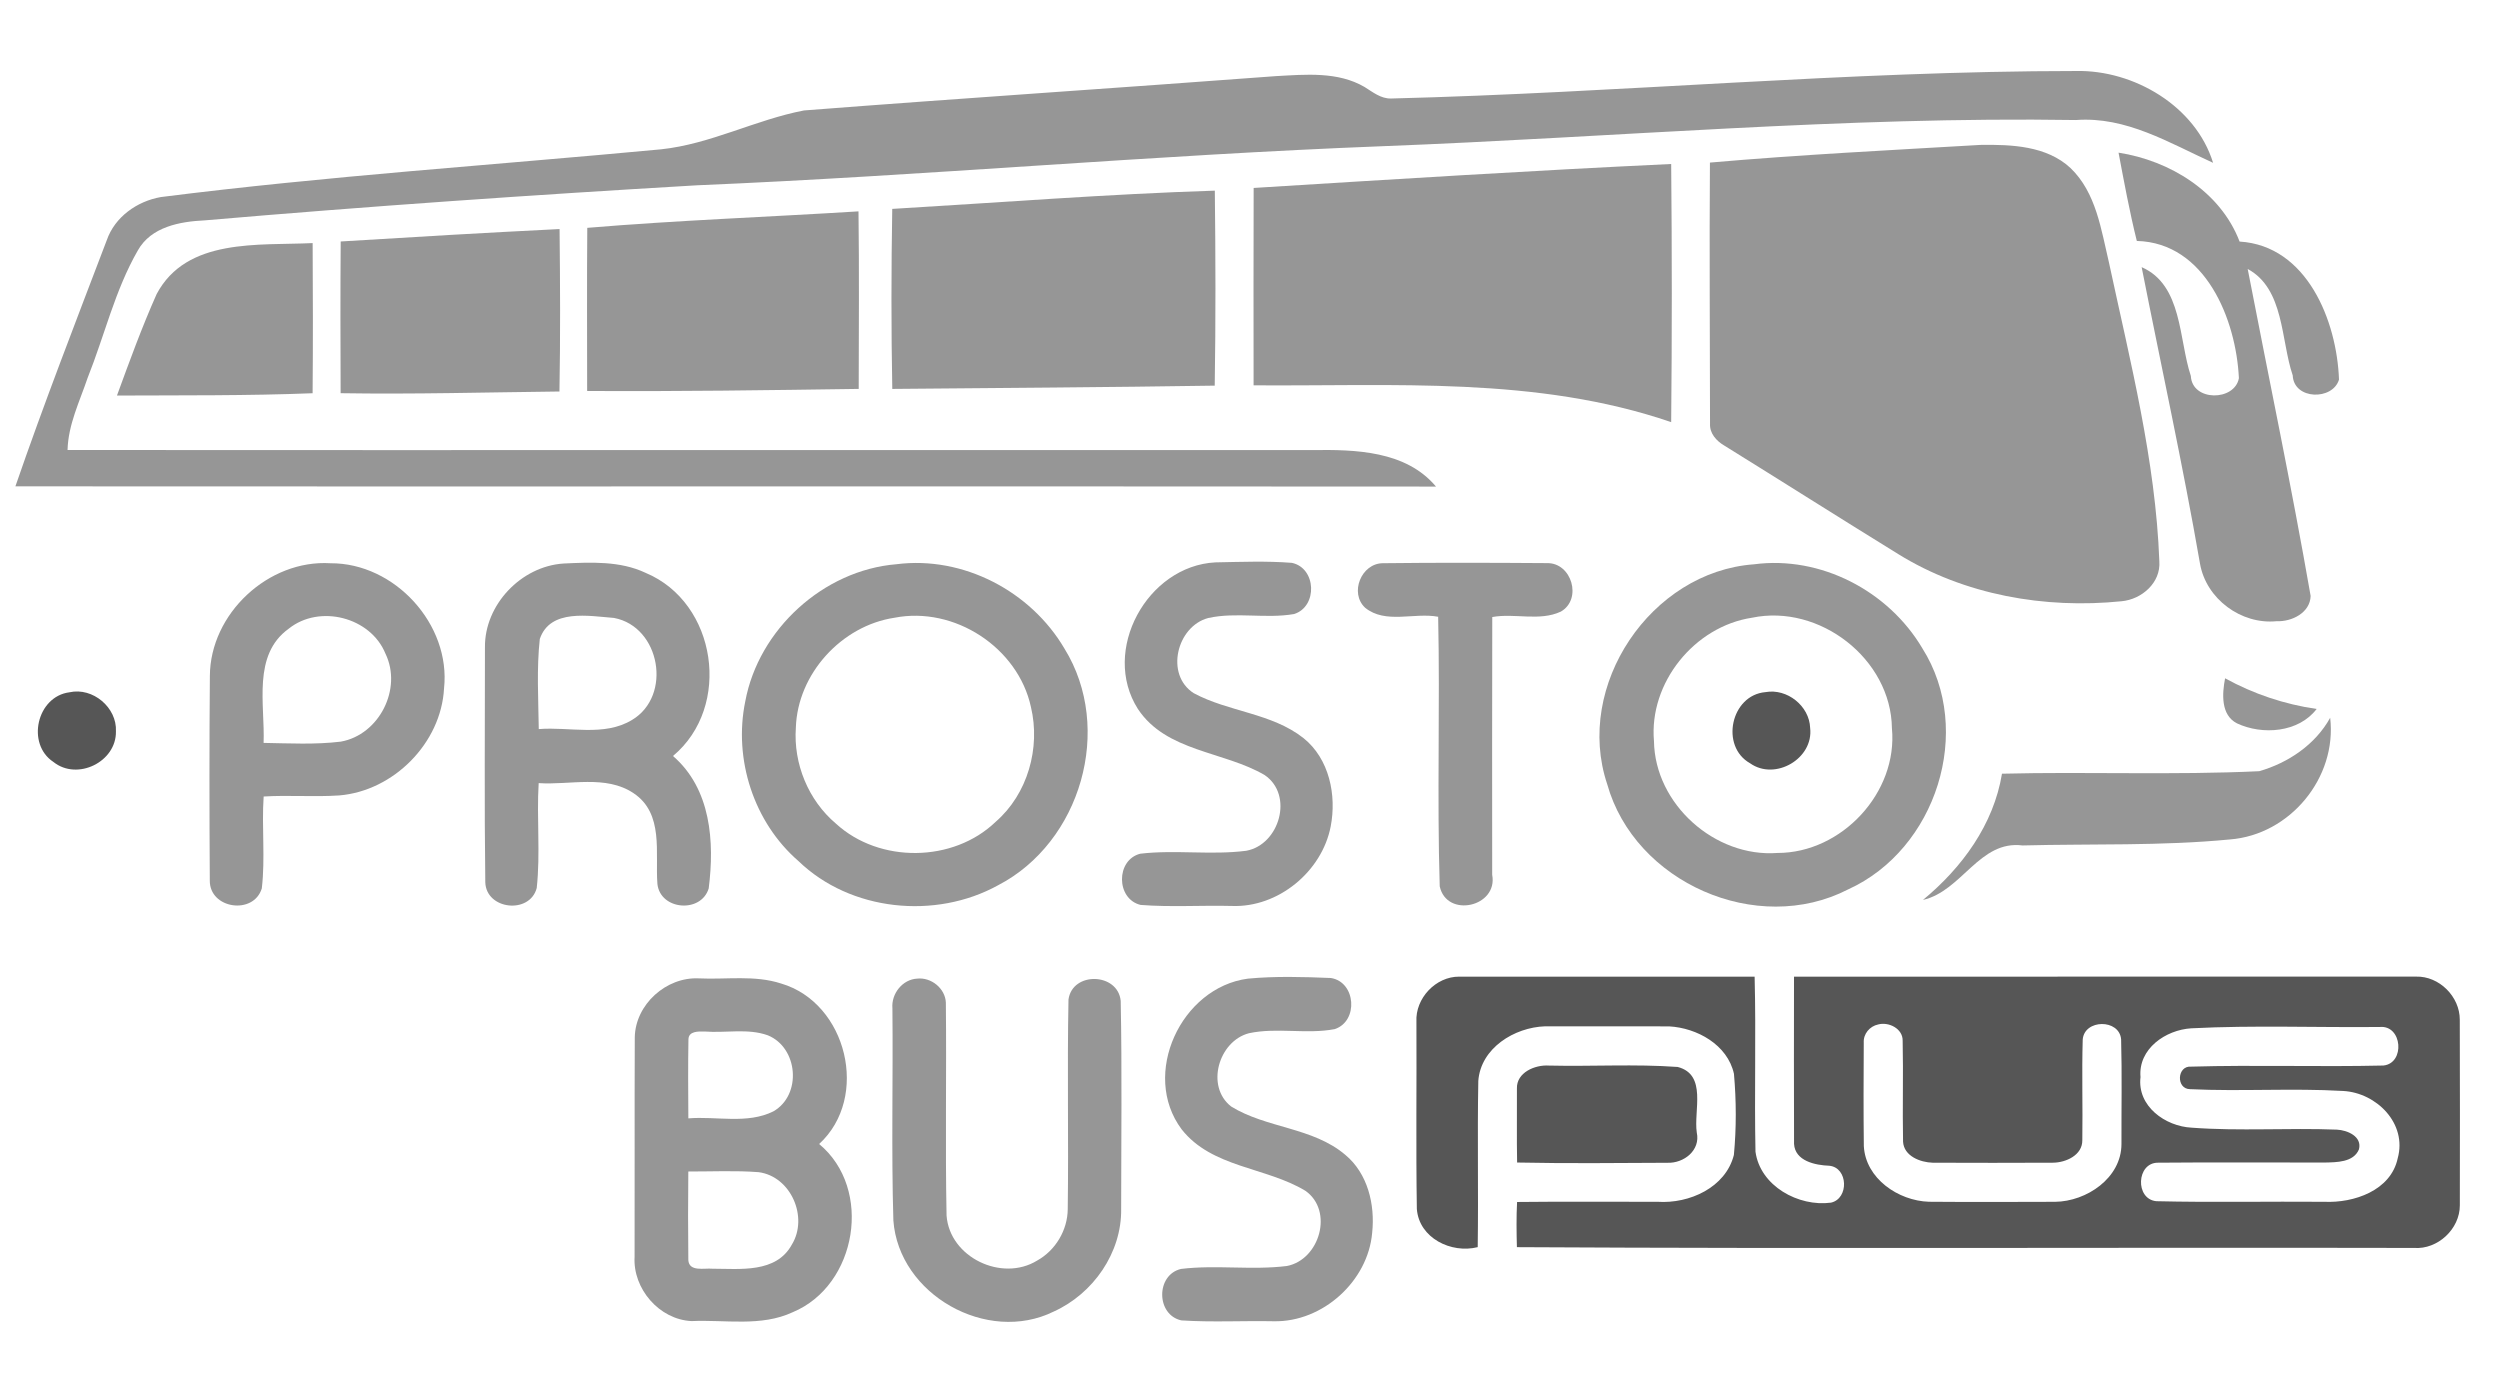 <?xml version="1.0" encoding="UTF-8" ?>
<!DOCTYPE svg PUBLIC "-//W3C//DTD SVG 1.1//EN" "http://www.w3.org/Graphics/SVG/1.1/DTD/svg11.dtd">
<svg width="1309pt" height="725pt" viewBox="0 0 1309 725" version="1.1" xmlns="http://www.w3.org/2000/svg">
<g id="#969696ff">
<path fill="#969696" opacity="1.00" d=" M 728.40 51.58 C 848.01 48.60 967.30 37.20 1087.01 37.18 C 1117.24 36.52 1149.64 55.57 1158.77 85.25 C 1135.86 74.87 1113.29 60.87 1086.95 62.85 C 965.76 60.91 844.78 71.92 723.73 76.56 C 604.03 81.18 484.67 91.98 364.98 97.02 C 279.00 102.05 193.07 107.99 107.25 115.38 C 94.23 115.99 79.11 118.71 72.15 131.16 C 60.19 151.97 54.73 175.70 45.87 197.89 C 41.69 210.24 35.71 222.32 35.37 235.62 C 252.58 235.77 469.79 235.57 687.00 235.67 C 709.57 235.34 736.11 235.95 751.88 254.77 C 503.94 254.57 255.99 254.81 8.06 254.65 C 22.96 211.40 39.58 168.63 55.88 125.84 C 60.09 113.60 71.76 105.36 84.23 103.18 C 171.23 92.15 258.79 86.41 346.08 78.19 C 372.02 75.46 395.57 62.70 420.98 57.83 C 503.31 51.44 585.72 46.05 668.06 39.86 C 683.56 39.02 700.47 37.36 714.46 45.53 C 718.78 48.20 723.01 51.73 728.40 51.58 Z" />
<path fill="#969696" opacity="1.00" d=" M 895.32 85.13 C 942.42 81.00 989.78 78.64 1037.02 75.87 C 1053.17 75.64 1071.53 76.31 1084.06 87.93 C 1097.60 100.88 1100.18 120.38 1104.31 137.73 C 1115.38 189.30 1128.65 240.92 1130.63 293.87 C 1131.48 305.10 1121.43 313.83 1110.87 314.81 C 1070.67 318.91 1028.53 311.56 993.90 290.11 C 963.43 271.31 933.19 252.13 902.76 233.25 C 898.71 230.87 895.11 226.90 895.37 221.90 C 895.34 176.31 894.99 130.71 895.32 85.13 Z" />
<path fill="#969696" opacity="1.00" d=" M 1109.27 79.93 C 1136.10 84.10 1162.64 100.24 1172.65 126.48 C 1208.02 128.65 1223.61 168.16 1224.70 198.76 C 1221.41 209.76 1201.04 209.42 1200.47 196.57 C 1194.19 178.05 1196.13 151.24 1176.89 140.83 C 1187.91 197.86 1199.89 254.80 1209.85 312.05 C 1209.60 320.86 1199.95 325.61 1192.04 325.26 C 1173.46 327.12 1155.14 313.59 1151.92 295.12 C 1142.90 243.15 1131.56 191.62 1121.37 139.88 C 1142.80 149.22 1140.74 177.69 1147.12 196.85 C 1147.79 210.33 1170.08 210.14 1172.29 198.02 C 1170.84 167.28 1154.77 127.09 1118.84 126.16 C 1115.05 110.93 1112.19 95.38 1109.27 79.93 Z" />
<path fill="#969696" opacity="1.00" d=" M 656.41 98.41 C 729.23 93.90 802.17 89.29 875.03 85.87 C 875.46 130.90 875.47 176.00 875.03 221.03 C 804.70 196.92 729.44 202.30 656.38 201.76 C 656.36 167.31 656.29 132.85 656.41 98.41 Z" />
<path fill="#969696" opacity="1.00" d=" M 467.18 109.38 C 523.45 106.06 579.76 101.62 636.08 99.82 C 636.48 133.83 636.57 167.92 636.03 201.92 C 579.78 202.79 523.47 203.13 467.20 203.64 C 466.61 172.26 466.65 140.76 467.18 109.38 Z" />
<path fill="#969696" opacity="1.00" d=" M 307.50 119.30 C 354.68 115.35 402.21 113.62 449.51 110.67 C 449.90 141.64 449.68 172.66 449.62 203.63 C 402.24 204.30 354.79 205.02 307.43 204.71 C 307.42 176.25 307.27 147.76 307.50 119.30 Z" />
<path fill="#969696" opacity="1.00" d=" M 178.39 126.44 C 216.56 124.07 254.80 121.83 292.99 119.93 C 293.30 148.26 293.44 176.67 292.93 204.99 C 254.77 205.41 216.50 206.50 178.35 205.88 C 178.25 179.41 178.18 152.91 178.39 126.44 Z" />
<path fill="#969696" opacity="1.00" d=" M 82.01 153.99 C 97.71 124.38 135.47 128.66 163.70 127.28 C 163.85 153.47 163.91 179.71 163.68 205.90 C 129.66 207.24 95.35 206.95 61.24 207.11 C 67.77 189.27 74.28 171.33 82.01 153.99 Z" />
<path fill="#969696" opacity="1.00" d=" M 636.39 294.46 C 649.71 294.22 663.15 293.66 676.43 294.71 C 689.27 297.42 690.03 317.60 677.58 321.51 C 662.78 324.09 647.36 320.34 632.63 323.59 C 616.14 327.95 609.91 353.30 625.05 362.95 C 643.32 372.79 665.84 373.31 682.52 386.48 C 696.03 397.31 699.92 416.36 696.75 432.73 C 692.17 456.37 669.24 475.31 644.99 474.36 C 629.07 473.95 613.06 475.06 597.21 473.82 C 584.33 470.71 584.18 450.26 597.05 447.00 C 615.39 444.84 634.15 447.83 652.50 445.47 C 669.95 442.32 677.50 416.26 662.18 405.83 C 640.76 393.26 610.68 393.69 595.80 371.21 C 576.35 340.63 600.70 296.29 636.39 294.46 Z" />
<path fill="#969696" opacity="1.00" d=" M 109.89 353.97 C 110.02 321.35 140.50 292.90 173.05 294.92 C 206.63 294.73 236.14 326.92 232.50 360.44 C 230.97 389.08 206.08 414.15 177.59 416.49 C 164.43 417.37 151.20 416.25 138.05 417.05 C 136.96 433.05 138.96 449.28 137.08 465.18 C 132.76 479.25 109.69 475.89 109.85 461.05 C 109.63 425.36 109.58 389.65 109.89 353.97 M 151.18 329.18 C 132.04 342.93 138.80 368.93 138.02 388.98 C 151.46 389.21 165.06 389.95 178.44 388.32 C 198.57 384.73 210.75 360.64 201.83 342.26 C 194.07 323.11 167.25 316.27 151.18 329.18 Z" />
<path fill="#969696" opacity="1.00" d=" M 253.92 338.96 C 253.67 316.62 272.87 296.54 295.02 295.06 C 309.41 294.40 324.67 293.62 338.05 299.95 C 375.35 315.52 383.38 369.98 352.37 395.84 C 372.32 413.06 374.17 440.82 371.08 465.18 C 367.07 478.33 345.71 476.57 344.22 462.83 C 342.99 446.61 347.76 425.96 331.71 415.30 C 317.17 405.57 298.43 411.14 282.05 410.04 C 280.93 428.31 283.02 446.81 281.03 464.97 C 277.38 478.86 254.53 476.36 254.10 461.94 C 253.57 420.97 253.93 379.95 253.92 338.96 M 282.64 334.57 C 280.93 350.15 281.90 366.07 282.10 381.75 C 298.24 380.45 316.36 385.83 330.95 376.95 C 352.09 364.31 345.76 328.11 321.49 323.55 C 308.47 322.56 288.06 318.55 282.64 334.57 Z" />
<path fill="#969696" opacity="1.00" d=" M 469.38 295.43 C 504.27 290.96 539.73 309.55 557.38 339.65 C 583.21 381.43 565.96 441.05 522.56 463.54 C 489.77 481.62 445.31 477.15 418.10 450.88 C 394.65 430.58 383.99 397.53 390.22 367.26 C 397.19 329.60 431.12 298.55 469.38 295.43 M 468.36 323.45 C 440.63 327.62 417.61 352.84 416.71 380.99 C 415.37 399.84 423.24 419.06 437.72 431.27 C 460.44 452.11 499.09 451.71 521.32 430.31 C 538.11 415.75 544.89 391.62 539.80 370.20 C 533.03 339.00 499.68 317.31 468.36 323.45 Z" />
<path fill="#969696" opacity="1.00" d=" M 714.79 318.22 C 706.49 310.51 712.75 295.03 723.99 294.90 C 752.66 294.55 781.37 294.65 810.04 294.85 C 822.96 294.59 828.59 313.71 817.27 320.23 C 806.11 325.45 793.16 320.93 781.35 323.08 C 781.21 368.05 781.31 413.05 781.31 458.03 C 784.49 474.88 757.47 480.87 753.84 464.09 C 752.39 417.12 754.04 369.95 753.02 322.94 C 740.52 320.56 725.46 326.89 714.79 318.22 Z" />
<path fill="#969696" opacity="1.00" d=" M 918.40 295.47 C 953.29 290.85 988.77 309.40 1006.54 339.44 C 1033.80 382.58 1013.77 444.80 967.68 465.69 C 919.96 490.29 855.95 462.11 841.52 410.56 C 824.25 358.96 864.37 299.36 918.40 295.47 M 917.36 323.44 C 887.21 328.01 863.33 357.51 866.02 388.07 C 866.51 421.07 897.91 449.04 930.68 446.61 C 964.32 446.65 993.83 414.96 990.61 381.28 C 990.15 344.99 952.65 316.06 917.36 323.44 Z" />
<path fill="#969696" opacity="1.00" d=" M 1165.06 355.16 C 1180.00 363.37 1196.11 368.77 1213.00 371.22 C 1203.56 383.59 1184.66 385.02 1171.26 378.74 C 1162.71 374.34 1163.51 363.17 1165.06 355.16 Z" />
<path fill="#969696" opacity="1.00" d=" M 1182.91 403.80 C 1198.08 399.47 1212.37 389.83 1220.08 375.82 C 1223.74 407.19 1199.09 437.08 1167.62 439.53 C 1131.54 443.02 1095.21 441.74 1059.02 442.68 C 1036.39 439.81 1027.36 466.48 1006.86 471.21 C 1027.31 454.35 1043.86 431.77 1048.24 405.11 C 1093.07 403.99 1138.08 405.93 1182.91 403.80 Z" />
<path fill="#969696" opacity="1.00" d=" M 332.37 543.12 C 332.69 525.90 348.87 511.41 365.95 512.28 C 380.28 512.97 395.12 510.44 409.02 514.98 C 443.53 525.15 455.52 574.61 428.90 599.00 C 457.23 622.44 448.79 673.05 415.06 687.08 C 398.50 694.81 379.71 690.91 362.10 691.72 C 345.23 690.95 331.28 674.79 332.27 658.05 C 332.38 619.74 332.20 581.43 332.37 543.12 M 360.47 544.22 C 360.22 557.99 360.33 571.80 360.42 585.58 C 375.14 584.36 391.25 588.73 404.94 581.91 C 419.98 573.30 417.94 548.52 401.98 542.07 C 391.44 538.32 379.90 540.98 368.95 540.10 C 365.79 540.05 360.54 539.79 360.47 544.22 M 360.40 613.40 C 360.25 628.85 360.22 644.34 360.41 659.79 C 360.81 666.06 368.80 663.88 373.01 664.30 C 387.48 664.31 406.41 666.76 414.63 651.64 C 423.36 637.36 414.16 616.01 397.25 613.75 C 385.01 612.81 372.66 613.43 360.40 613.40 Z" />
<path fill="#969696" opacity="1.00" d=" M 480.33 512.40 C 487.59 511.63 494.94 517.56 495.25 524.95 C 495.65 562.10 494.89 599.30 495.62 636.44 C 497.21 658.37 524.56 671.38 543.02 660.05 C 552.68 654.69 558.98 644.12 559.07 633.07 C 559.56 596.50 558.75 559.88 559.46 523.33 C 561.54 508.53 585.37 509.28 586.80 524.06 C 587.53 560.36 587.05 596.72 587.04 633.03 C 587.37 655.97 572.36 677.41 551.73 686.73 C 516.85 703.96 470.58 677.85 467.77 639.02 C 466.67 602.03 467.65 564.98 467.27 527.96 C 466.59 520.35 472.53 512.76 480.33 512.40 Z" />
<path fill="#969696" opacity="1.00" d=" M 653.37 512.42 C 667.76 511.06 682.40 511.49 696.83 512.08 C 709.96 514.13 711.42 534.68 698.88 538.84 C 684.14 541.67 668.70 537.84 653.94 541.00 C 638.09 545.13 631.11 568.82 644.63 579.36 C 663.11 590.80 687.35 590.20 704.37 604.65 C 716.18 614.43 720.04 630.74 718.47 645.47 C 716.30 670.85 692.54 692.29 667.06 691.81 C 650.90 691.48 634.65 692.42 618.55 691.36 C 605.28 688.42 605.15 667.52 618.39 664.41 C 636.71 662.17 655.46 665.17 673.79 662.88 C 690.99 659.61 698.42 634.01 683.52 623.51 C 662.90 611.01 634.56 611.49 618.70 591.31 C 597.20 562.52 618.40 517.04 653.37 512.42 Z" />
</g>
<g id="#565656ff">
<path fill="#565656" opacity="1.00" d=" M 36.39 362.48 C 48.59 359.76 61.31 370.47 60.70 382.94 C 61.01 398.92 40.48 408.95 28.00 398.98 C 13.63 389.55 19.28 364.66 36.39 362.48 Z" />
<path fill="#565656" opacity="1.00" d=" M 924.38 362.40 C 935.71 360.33 947.39 369.61 947.79 381.14 C 949.69 397.21 929.48 408.96 916.34 399.65 C 900.54 390.75 906.28 363.95 924.38 362.40 Z" />
<path fill="#565656" opacity="1.00" d=" M 741.64 534.99 C 740.99 522.73 751.74 511.30 764.04 511.37 C 815.60 511.36 867.17 511.35 918.72 511.38 C 919.50 541.89 918.55 572.49 919.17 603.02 C 921.63 621.04 941.70 631.96 958.69 629.71 C 968.21 627.60 967.71 611.32 957.80 610.38 C 950.51 610.12 939.86 607.93 939.36 598.92 C 939.28 569.75 939.29 540.56 939.34 511.39 C 1047.89 511.32 1156.46 511.40 1265.02 511.35 C 1277.17 511.01 1287.99 521.85 1287.94 533.94 C 1288.07 566.31 1288.01 598.70 1287.97 631.08 C 1288.01 643.49 1276.39 654.32 1264.00 653.42 C 1107.43 653.08 950.79 653.91 794.25 653.01 C 794.04 645.14 793.93 637.22 794.34 629.36 C 818.87 629.07 843.44 629.32 867.99 629.26 C 884.44 630.34 903.53 621.87 907.86 604.75 C 909.20 590.70 909.14 576.30 907.90 562.25 C 904.54 547.03 888.57 538.21 873.95 537.41 C 852.29 537.34 830.63 537.41 808.97 537.38 C 792.98 537.92 775.28 548.74 774.04 566.00 C 773.50 594.99 774.15 624.01 773.73 653.00 C 759.91 656.49 743.02 648.30 741.86 633.02 C 741.35 600.36 741.80 567.67 741.64 534.99 M 983.40 536.41 C 978.99 537.32 975.58 541.35 975.86 545.94 C 975.76 563.97 975.69 582.03 975.90 600.06 C 976.78 617.10 994.00 628.74 1009.97 629.24 C 1031.98 629.42 1054.01 629.34 1076.02 629.27 C 1092.51 629.09 1110.76 616.84 1110.80 599.05 C 1110.74 580.76 1111.12 562.45 1110.62 544.18 C 1109.70 533.41 1091.32 533.56 1090.51 544.35 C 1090.00 561.90 1090.57 579.49 1090.30 597.05 C 1090.37 604.86 1081.73 608.70 1075.00 608.79 C 1054.00 608.90 1033.00 608.88 1012.00 608.80 C 1005.47 608.63 996.87 605.34 996.44 597.78 C 996.09 580.18 996.63 562.55 996.23 544.95 C 996.38 538.60 988.95 534.91 983.40 536.41 M 1147.36 538.42 C 1133.95 539.24 1119.48 549.13 1120.77 563.98 C 1118.93 579.20 1133.76 589.76 1147.55 590.45 C 1172.84 592.35 1198.29 590.48 1223.62 591.48 C 1229.08 591.76 1236.91 595.03 1235.14 601.82 C 1232.29 608.69 1223.35 608.56 1217.05 608.71 C 1188.01 608.71 1158.97 608.53 1129.94 608.79 C 1118.60 608.72 1117.83 627.88 1129.06 628.95 C 1158.34 629.66 1187.69 629.02 1216.99 629.26 C 1232.45 629.97 1251.84 623.42 1255.44 606.48 C 1260.48 588.28 1244.36 572.18 1226.89 571.23 C 1200.22 569.68 1173.38 571.56 1146.72 570.29 C 1139.26 570.22 1139.83 557.80 1147.37 558.49 C 1180.86 557.52 1214.45 558.70 1247.95 557.91 C 1259.43 556.73 1257.89 536.62 1246.05 537.73 C 1213.16 538.07 1180.18 536.75 1147.36 538.42 Z" />
<path fill="#565656" opacity="1.00" d=" M 794.26 569.99 C 793.96 561.54 803.74 557.45 810.95 557.93 C 833.42 558.47 856.05 557.04 878.44 558.66 C 893.96 562.70 886.74 581.52 888.43 593.00 C 890.48 602.30 881.65 609.16 873.07 608.83 C 846.84 608.96 820.57 609.25 794.36 608.70 C 794.11 595.80 794.34 582.89 794.26 569.99 Z" />
</g>
</svg>
